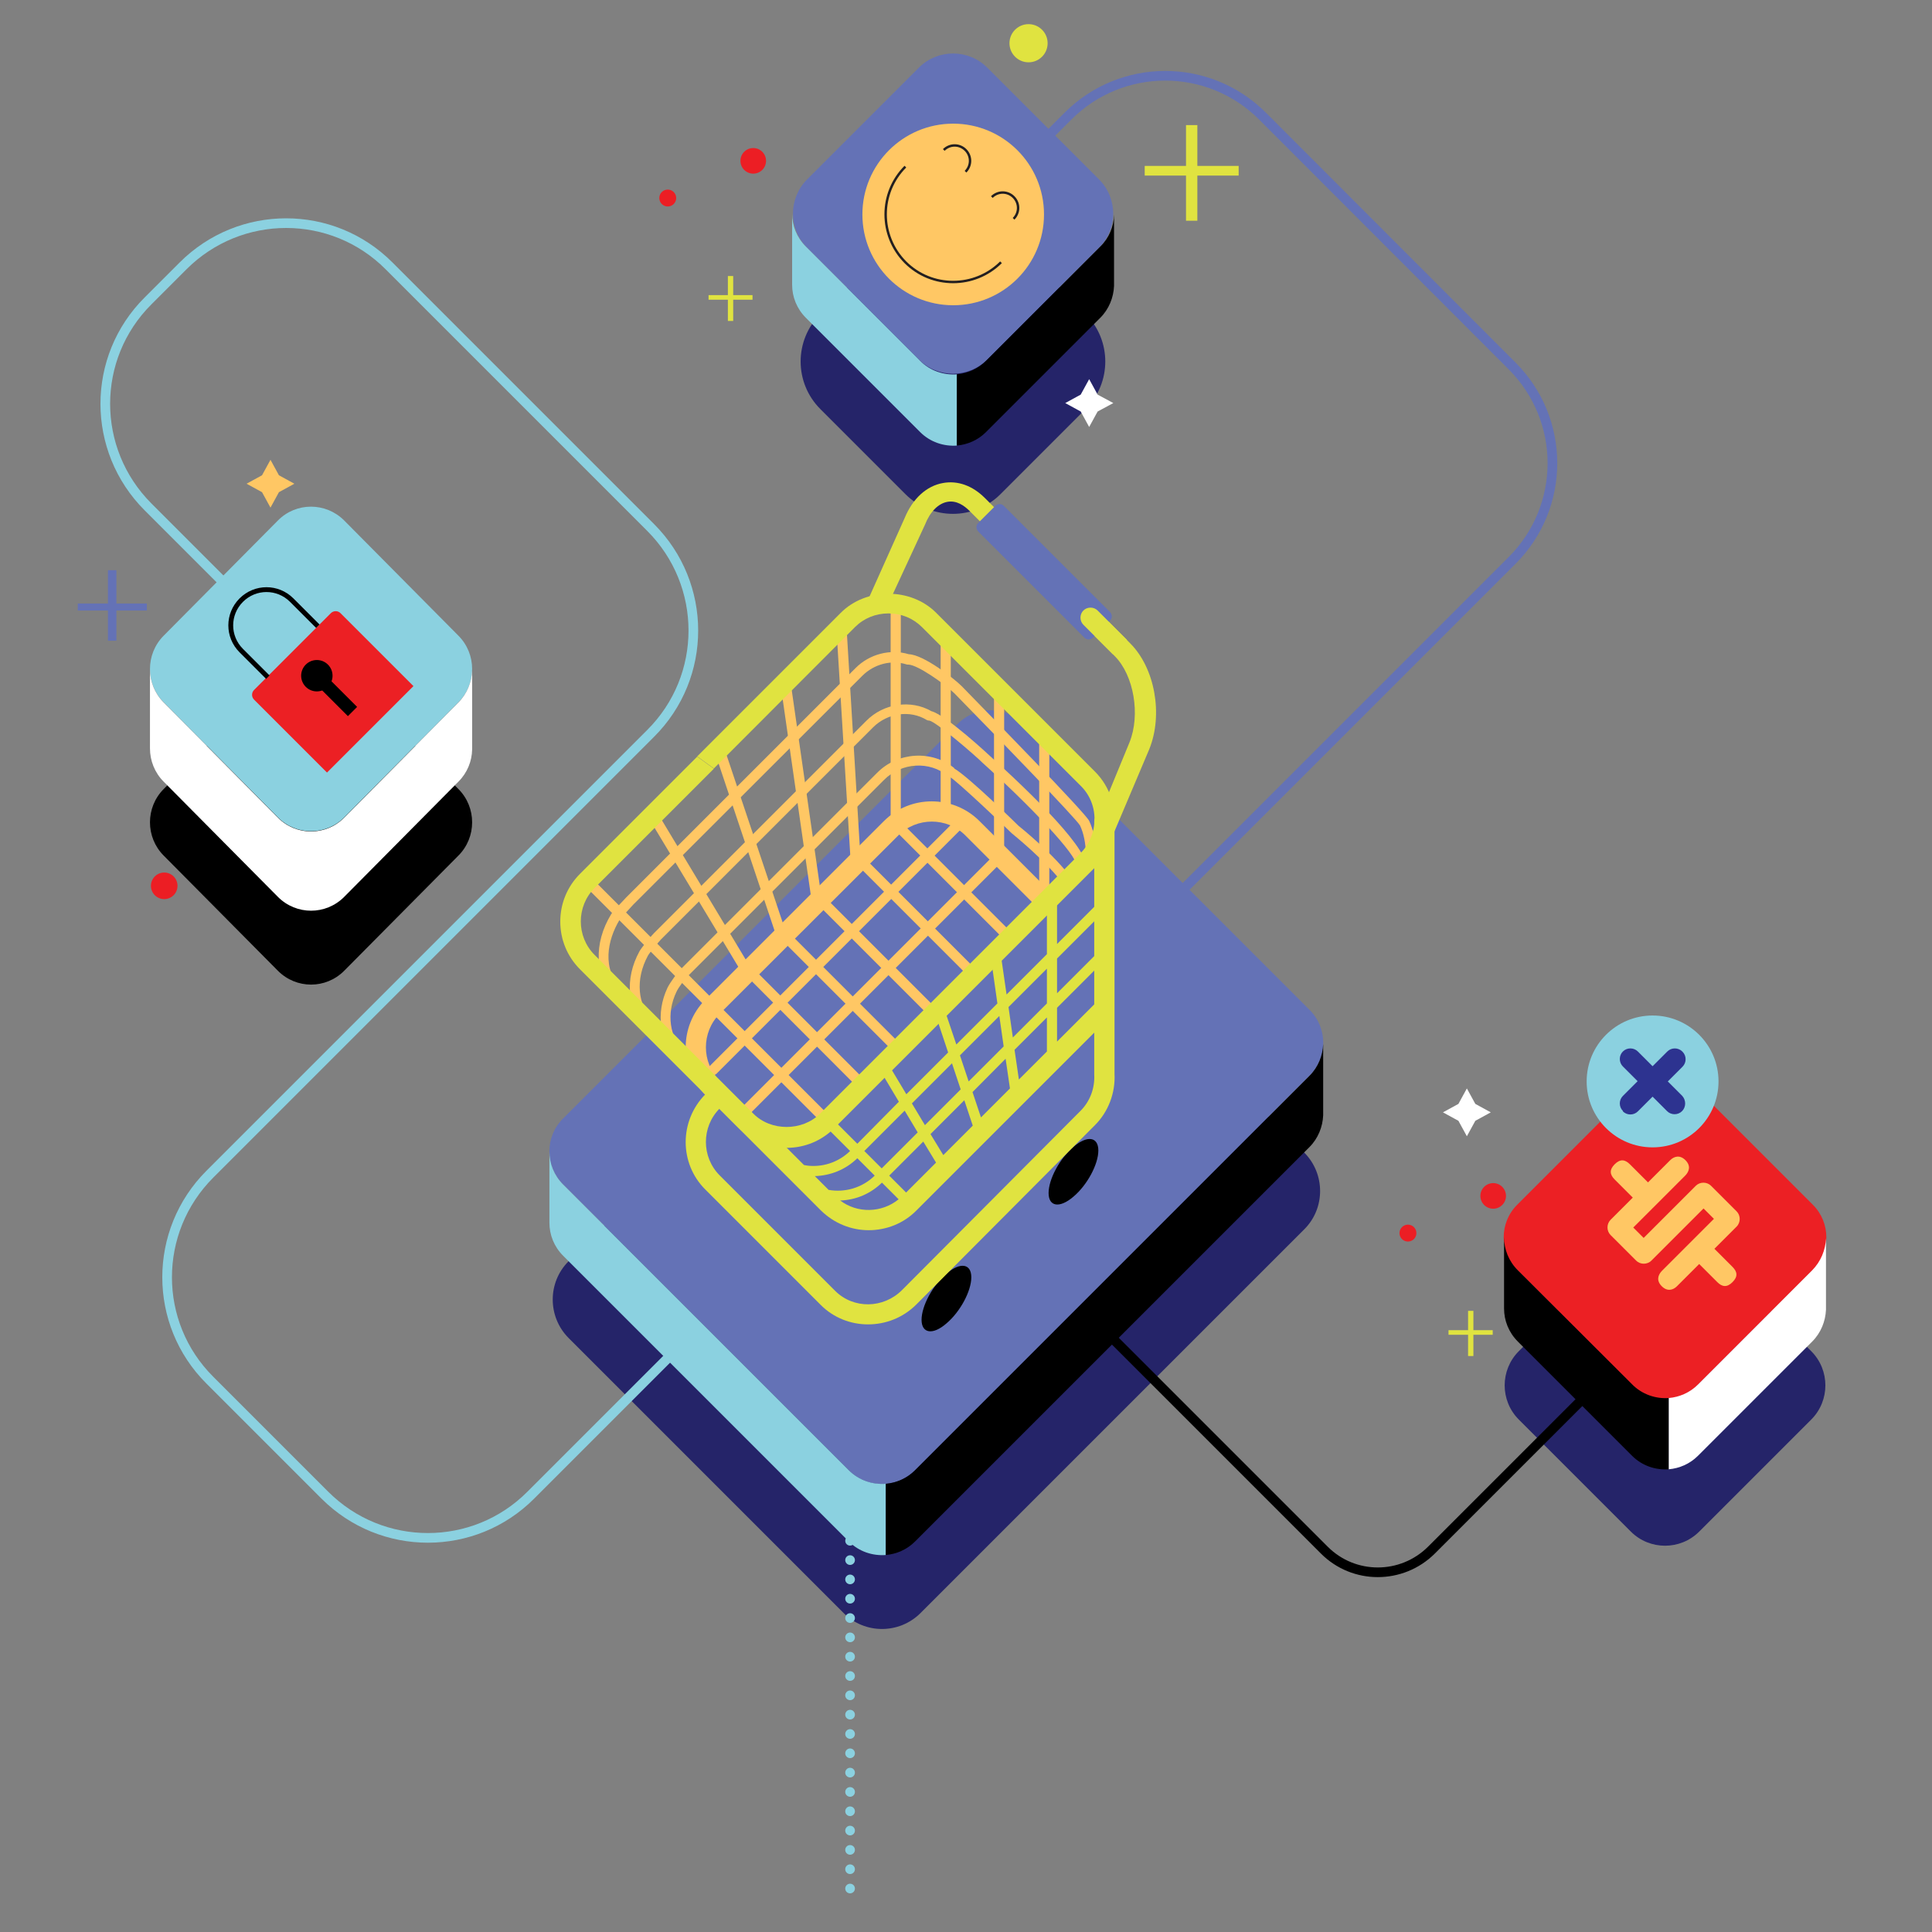 <?xml version="1.0" encoding="utf-8"?>
<!-- Generator: Adobe Illustrator 25.4.1, SVG Export Plug-In . SVG Version: 6.00 Build 0)  -->
<svg version="1.1" id="Layer_1" xmlns="http://www.w3.org/2000/svg" xmlns:xlink="http://www.w3.org/1999/xlink" x="0px" y="0px"
	 viewBox="0 0 800 800" style="enable-background:new 0 0 800 800;" xml:space="preserve">
<rect x="0" y="0" width="800" height="800" fill="#808080" stroke="none"/>
<style type="text/css">
	.st0{fill:#252469;}
	.st1{fill:#6472B6;}
	.st2{fill:#8BD1E0;}
	.st3{fill:#FFFFFF;stroke:#231F20;stroke-width:0.5;stroke-linecap:round;stroke-linejoin:round;}
	.st4{fill:#FFFFFF;}
	.st5{fill:#C0B53E;}
	.st6{fill:#E0E340;}
	.st7{fill:#EC1E24;}
	.st8{fill-rule:evenodd;clip-rule:evenodd;fill:#EC2024;}
	.st9{fill-rule:evenodd;clip-rule:evenodd;fill:none;stroke:#000000;stroke-width:2;stroke-miterlimit:10;}
	.st10{fill-rule:evenodd;clip-rule:evenodd;}
	
		.st11{fill:none;stroke:#8BD1E0;stroke-width:4;stroke-linecap:round;stroke-linejoin:round;stroke-miterlimit:10;stroke-dasharray:0,8;}
	.st12{fill:none;stroke:#6472B6;stroke-width:4;stroke-miterlimit:10;}
	.st13{fill:#FFC764;}
	.st14{fill:none;stroke:#231F20;stroke-miterlimit:10;}
	.st15{fill:none;stroke:#8BD1E0;stroke-width:4;stroke-linecap:round;stroke-linejoin:round;stroke-miterlimit:10;}
	.st16{fill:none;stroke:#000000;stroke-width:4;stroke-linecap:round;stroke-linejoin:round;stroke-miterlimit:10;}
	.st17{fill:#EC2024;}
	.st18{fill:#2D3390;}
</style>
<path class="st0" d="M394.4,363.3l-159,159c-8.7,8.7-8.7,22.9,0,31.7l114,114c8.7,8.7,22.9,8.7,31.7,0l159-159
	c8.7-8.7,8.7-22.9,0-31.7l-114-114C417.3,354.5,403.1,354.5,394.4,363.3z"/>
<path class="st1" d="M396.6,299.7L233.1,463.2c-7.5,7.5-7.5,19.7,0,27.2l118.5,118.5c7.5,7.5,19.7,7.5,27.2,0l163.5-163.5
	c7.5-7.5,7.5-19.7,0-27.2L423.8,299.7C416.3,292.2,404.1,292.2,396.6,299.7z"/>
<path class="st2" d="M351.5,608.8L233.2,490.5c-3.8-3.8-5.7-8.7-5.7-13.7v29.5c0,5,1.9,9.9,5.7,13.7l118.3,118.3
	c4.2,4.2,9.8,6,15.3,5.6v-29.5C361.3,614.8,355.7,613,351.5,608.8z"/>
<path d="M542.2,445.5L378.9,608.8c-3.4,3.4-7.7,5.2-12.1,5.6v29.5c4.4-0.4,8.7-2.2,12.1-5.6l163.3-163.3c3.6-3.6,5.5-8.4,5.7-13.2
	l0-29.5C547.7,437.1,545.9,441.8,542.2,445.5z"/>
<g>
	<g>
		<g>
			<g>
				<g>
					<g>
						<g>
							<polygon class="st3" points="405.9,362.5 405.9,362.5 405.9,362.5 							"/>
							<polygon class="st3" points="405.9,362.5 405.9,362.5 405.9,362.5 							"/>
							<polygon class="st3" points="405.9,362.5 405.9,362.5 405.9,362.5 							"/>
							<polygon class="st3" points="405.9,362.5 405.9,362.5 405.9,362.5 							"/>
						</g>
					</g>
				</g>
			</g>
		</g>
	</g>
</g>
<path d="M115.1,279l-47.3,47.7c-7.6,7.6-7.6,20,0,27.6l47.3,47.7c7.6,7.6,19.8,7.6,27.4,0l47.3-47.7c7.6-7.6,7.6-20,0-27.6
	L142.4,279C134.9,271.4,122.6,271.4,115.1,279z"/>
<path class="st2" d="M115.1,215.5l-47.3,47.7c-7.6,7.6-7.6,20,0,27.6l47.3,47.7c7.6,7.6,19.8,7.6,27.4,0l47.3-47.7
	c7.6-7.6,7.6-20,0-27.6l-47.3-47.7C134.9,207.9,122.6,207.9,115.1,215.5z"/>
<path class="st4" d="M62.1,277.1c0,5,1.9,10,5.7,13.8l47.3,47.7c7.6,7.6,19.8,7.6,27.4,0l47.3-47.7c3.7-3.7,5.5-8.5,5.7-13.3l0,32.8
	c-0.1,4.8-2,9.6-5.7,13.3l-47.3,47.7c-7.6,7.6-19.8,7.6-27.4,0l-47.3-47.7c-3.8-3.8-5.7-8.8-5.7-13.8V277.1z"/>
<g>
	<g>
		<g>
			<g>
				<g>
					<g>
						<g>
							<polygon class="st5" points="130.3,278.5 130.3,278.5 130.3,278.5 							"/>
							<polygon class="st5" points="130.3,278.5 130.3,278.5 130.3,278.5 							"/>
							<polygon class="st5" points="130.3,278.5 130.3,278.5 130.3,278.5 							"/>
							<polygon class="st5" points="130.3,278.5 130.3,278.5 130.3,278.5 							"/>
						</g>
					</g>
				</g>
			</g>
		</g>
	</g>
</g>
<polygon class="st1" points="32.2,249.9 32.2,252.8 44.7,252.8 44.7,265.3 48.2,265.3 48.2,252.8 60.8,252.8 60.8,249.9 48.2,249.9 
	48.2,236.1 44.7,236.1 44.7,249.9 "/>
<circle class="st6" cx="425.9" cy="17.9" r="7.9"/>
<polygon class="st6" points="512.9,72.7 512.9,68.7 495.8,68.7 495.8,51.8 491.1,51.8 491.1,68.7 474,68.7 474,72.7 491.1,72.7 
	491.1,91.4 495.8,91.4 495.8,72.7 "/>
<polygon class="st6" points="311.6,124.1 311.6,122.2 303.6,122.2 303.6,114.3 301.4,114.3 301.4,122.2 293.4,122.2 293.4,124.1 
	301.4,124.1 301.4,132.9 303.6,132.9 303.6,124.1 "/>
<circle class="st7" cx="311.9" cy="66.6" r="5.3"/>
<circle class="st7" cx="276.5" cy="82" r="3.5"/>
<polygon class="st6" points="618.1,552.7 618.1,550.8 610.1,550.8 610.1,542.8 607.9,542.8 607.9,550.8 599.8,550.8 599.8,552.7 
	607.9,552.7 607.9,561.5 610.1,561.5 610.1,552.7 "/>
<circle class="st7" cx="618.3" cy="495.2" r="5.3"/>
<circle class="st7" cx="583" cy="510.6" r="3.5"/>
<circle class="st7" cx="68" cy="366.8" r="5.5"/>
<g>
	<g>
		<path class="st8" d="M171.2,284.1l-35.8,35.8l-30.2-30.2c-1.1-1.1-1.1-2.9,0-4l31.8-31.8c1.1-1.1,2.9-1.1,4,0L171.2,284.1z"/>
		<path class="st9" d="M131.6,259.3l-10.8-10.8c-5.8-5.8-15.1-5.8-20.9,0s-5.8,15.1,0,20.9l11,11"/>
		<circle class="st10" cx="131.2" cy="279.8" r="6.5"/>
		
			<rect x="137.6" y="280.8" transform="matrix(0.707 -0.707 0.707 0.707 -163.204 183.841)" class="st10" width="5.4" height="16.2"/>
	</g>
</g>
<line class="st11" x1="352" y1="782" x2="352" y2="620.1"/>
<path class="st12" d="M488.3,369.9l137.8-137.8c22.3-22.3,22.3-58.3,0-80.6L522.8,48.1c-22.3-22.3-58.3-22.3-80.6,0L404.3,86"/>
<path class="st0" d="M375,94.8L339.7,130c-10.9,10.9-10.9,28.5,0,39.4l35.2,35.2c10.9,10.9,28.5,10.9,39.4,0l35.2-35.2
	c10.9-10.9,10.9-28.5,0-39.4l-35.2-35.2C403.5,83.9,385.9,83.9,375,94.8z"/>
<path class="st1" d="M380.5,28l-46.3,46.3c-7.8,7.8-7.8,20.5,0,28.3l46.3,46.3c7.8,7.8,20.5,7.8,28.3,0l46.3-46.3
	c7.8-7.8,7.8-20.5,0-28.3L408.8,28C401,20.2,388.3,20.2,380.5,28z"/>
<path class="st2" d="M381,149.4l-47.3-47.3c-3.8-3.8-5.7-8.7-5.7-13.7v29.5c0,5,1.9,9.9,5.7,13.7l47.3,47.3c4.2,4.2,9.8,6,15.3,5.6
	V155C390.8,155.4,385.2,153.6,381,149.4z"/>
<path d="M455.6,102.1l-47.3,47.3c-3.4,3.4-7.7,5.2-12.1,5.6v29.5c4.4-0.4,8.7-2.2,12.1-5.6l47.3-47.3c3.6-3.6,5.5-8.4,5.7-13.2
	l0-29.5C461.2,93.7,459.3,98.5,455.6,102.1z"/>
<g>
	<g>
		<g>
			<g>
				<g>
					<g>
						<g>
							<polygon class="st3" points="390.3,90.2 390.3,90.2 390.3,90.2 							"/>
							<polygon class="st3" points="390.3,90.2 390.3,90.2 390.3,90.2 							"/>
							<polygon class="st3" points="390.3,90.2 390.3,90.2 390.3,90.2 							"/>
							<polygon class="st3" points="390.3,90.2 390.3,90.2 390.3,90.2 							"/>
						</g>
					</g>
				</g>
			</g>
		</g>
	</g>
</g>
<circle class="st13" cx="394.7" cy="88.8" r="37.6"/>
<path class="st14" d="M374.9,69c-10.9,10.9-10.9,28.6,0,39.6c10.9,10.9,28.6,10.9,39.6,0"/>
<path class="st14" d="M399.8,71.1c2.5-2.5,2.5-6.5,0-9c-2.5-2.5-6.5-2.5-9,0"/>
<path class="st14" d="M419.7,90.6c2.5-2.5,2.5-6.5,0-9c-2.5-2.5-6.5-2.5-9,0"/>
<g>
	<g>
		<g>
			<path class="st0" d="M675.3,513.1l-46.4,46.4c-7.8,7.8-7.8,20.5,0,28.3l46.4,46.4c7.8,7.8,20.5,7.8,28.3,0l46.4-46.4
				c7.8-7.8,7.8-20.5,0-28.3l-46.4-46.4C695.8,505.3,683.1,505.3,675.3,513.1z"/>
		</g>
	</g>
</g>
<path d="M434.2,494c0-5.7,4.6-14.3,10.3-19.1c5.7-4.9,10.3-4.2,10.3,1.5c0,5.7-4.6,14.3-10.3,19.1
	C438.8,500.4,434.2,499.7,434.2,494z"/>
<path d="M381.6,546.5c0-5.7,4.6-14.3,10.3-19.1c5.7-4.9,10.3-4.2,10.3,1.5c0,5.7-4.6,14.3-10.3,19.1
	C386.3,552.9,381.6,552.2,381.6,546.5z"/>
<path class="st13" d="M292.1,413.9L366,340c10.9-10.9,28.7-10.9,39.6,0l29.5,29.5c1.6,1.6,1.6,4.3,0,5.9c-1.6,1.6-4.3,1.6-5.9,0
	l-29.5-29.5c-7.6-7.6-20.1-7.6-27.7,0L298,419.8c-7.6,7.6-7.6,20.1,0,27.7l5.1,5.1l-5.9,5.9l-5.1-5.1
	C281.2,442.6,281.2,424.8,292.1,413.9z"/>
<g>
	<path class="st13" d="M343,466.7c0.5,0,1.1-0.2,1.5-0.6c0.8-0.8,0.8-2.2,0-3l-99.4-99.4c-0.8-0.8-2.1-0.8-3,0c-0.8,0.8-0.8,2.1,0,3
		l99.4,99.4C341.9,466.4,342.5,466.7,343,466.7z"/>
	<path class="st13" d="M355.9,450.1c0.5,0,1.1-0.2,1.5-0.6c0.8-0.8,0.8-2.2,0-3l-47.8-47.8l-37-61.5c-0.6-1-1.9-1.3-2.9-0.7
		c-1,0.6-1.3,1.9-0.7,2.9l37.3,61.9l48.1,48.2C354.9,449.9,355.4,450.1,355.9,450.1z"/>
	<path class="st13" d="M371.6,436.2c0.5,0,1.1-0.2,1.5-0.6c0.8-0.8,0.8-2.2,0-3l-48.2-48.2l-24.7-73.7c-0.4-1.1-1.6-1.7-2.7-1.3
		c-1.1,0.4-1.7,1.5-1.3,2.7l24.8,74.1c0.1,0.3,0.3,0.6,0.5,0.8l48.6,48.6C370.5,436,371.1,436.2,371.6,436.2z"/>
	<path class="st13" d="M384.6,419.6c0.5,0,1.1-0.2,1.5-0.6c0.8-0.8,0.8-2.2,0-3l-46.2-46.2l-12.3-85.7c-0.2-1.2-1.2-1.9-2.4-1.8
		c-1.2,0.2-2,1.2-1.8,2.4l12.4,86.4c0.1,0.4,0.3,0.9,0.6,1.2l46.7,46.7C383.5,419.4,384.1,419.6,384.6,419.6z"/>
	<path class="st13" d="M401.8,404.2c0.5,0,1.1-0.2,1.5-0.6c0.8-0.8,0.8-2.1,0-3l-47.1-47.1l-5.6-92.6c-0.1-1.2-1-2.1-2.2-2
		c-1.1,0.1-2,1.1-2,2.2l5.7,93.4c0,0.5,0.2,1,0.6,1.4l47.7,47.7C400.7,404,401.3,404.2,401.8,404.2z"/>
	<path class="st13" d="M391.6,338.9c1.2,0,2.1-0.9,2.1-2.1v-72.7c0-1.2-0.9-2.1-2.1-2.1c-1.2,0-2.1,0.9-2.1,2.1v72.7
		C389.5,338,390.4,338.9,391.6,338.9z"/>
	<path class="st13" d="M307.2,463.6c0.6,0,1.1-0.2,1.5-0.6l106.5-106.5c0.4-0.4,0.6-0.9,0.6-1.5v-69.1c0-1.2-0.9-2.1-2.1-2.1
		c-1.2,0-2.1,0.9-2.1,2.1v68.2L305.7,460c-0.8,0.8-0.8,2.1,0,3C306.2,463.4,306.7,463.6,307.2,463.6z"/>
	<path class="st13" d="M432.4,374.9c1.2,0,2.1-0.9,2.1-2.1v-68.1c0-1.2-0.9-2.1-2.1-2.1c-1.2,0-2.1,0.9-2.1,2.1v68.1
		C430.3,373.9,431.2,374.9,432.4,374.9z"/>
	<path class="st13" d="M417.7,390.1c0.5,0,1.1-0.2,1.5-0.6c0.8-0.8,0.8-2.2,0-3L373,340.3v-89.1c0-1.2-0.9-2.1-2.1-2.1
		c-1.2,0-2.1,0.9-2.1,2.1v89.9c0,0.6,0.2,1.1,0.6,1.5l46.8,46.8C416.6,389.9,417.2,390.1,417.7,390.1z"/>
</g>
<g>
	<path class="st13" d="M282.1,439.6c0.5,0,1.1-0.2,1.5-0.6c0.8-0.8,0.8-2.2,0-3c-6.4-6.4-7.8-16.3-3.5-25.3c0.8-1.8,3.4-5.2,5.1-6.9
		l80.9-80.9c7.2-7.2,18.8-7.9,26.4-1.6c0.2,0.2,0.5,0.3,0.8,0.4c3,1.7,23.3,21,25.6,23.3c0.3,0.3,14.5,11.6,21.8,21.6
		c0.7,0.9,2,1.1,2.9,0.5c0.9-0.7,1.2-2,0.5-2.9c-7.6-10.5-21.8-21.8-22.4-22.3c-0.1-0.1-20.5-20.2-26.6-23.7l0.1-0.1
		c-9.3-7.6-23.4-6.8-32,1.9l-80.9,80.9c-1.8,1.8-4.7,5.7-5.9,8.1c-5,10.6-3.3,22.4,4.4,30.1C281,439.4,281.6,439.6,282.1,439.6z"/>
	<path class="st13" d="M269.1,426.5c0.5,0,1.1-0.2,1.5-0.6c0.8-0.8,0.8-2.2,0-3c-6.7-6.7-7.6-17.4-2.3-27.2c0.6-1.1,4.2-5.4,5.3-6.6
		l87.9-87.9c6-6,15.3-7.3,22.2-3.1c0.3,0.2,0.8,0.3,1.2,0.3c2.8,0.6,18.5,14,22.1,17.6c19.1,17.2,39.2,38.2,38.7,42.4
		c-0.5,1-0.1,2.2,0.9,2.8c1,0.5,2.3,0.1,2.9-0.9c3.6-6.8-23.2-32.5-39.5-47.2c-0.1-0.1-18.3-17.1-24.3-18.6c-8.5-4.9-19.8-3.3-27,4
		l-87.9,87.9c-1.2,1.2-5.1,5.9-6,7.5c-6.3,11.5-5.1,24.1,3,32.2C268,426.3,268.6,426.5,269.1,426.5z"/>
	<path class="st13" d="M256.1,413.5c0.5,0,1.1-0.2,1.5-0.6c0.8-0.8,0.8-2.1,0-3c-8.6-8.6-6.1-20.7-1-29.1c0.5-0.6,4.9-5.5,5.6-6.2
		l94.9-94.8c4.8-4.8,12-6.7,18.2-4.7c0.2,0.1,0.5,0.1,0.7,0.1c0,0,0.1,0,0.1,0c3.8,0,15.2,8.1,19.1,11.9c20,20.4,50.3,51.8,52,54.7
		c1.5,3.1,2.4,7.5,2.4,11.7c0,1.2,0.9,2.1,2.1,2.1c0,0,0,0,0,0c1.2,0,2.1-0.9,2.1-2.1c0-4.9-1-9.8-2.8-13.6
		c-1.6-3.3-40.8-43.5-52.8-55.8c-3.1-3.1-15.7-13-21.9-13.2c-7.6-2.3-16.3-0.1-22.1,5.8l-94.9,94.9c-0.2,0.2-5.6,5.9-6.2,6.9
		c-7.5,12.3-6.8,25.8,1.6,34.3C255.1,413.3,255.6,413.5,256.1,413.5z"/>
</g>
<path class="st13" d="M295.2,445.2c0.5,0,1.1-0.2,1.5-0.6l102.1-102.1c0.8-0.8,0.8-2.2,0-3c-0.8-0.8-2.2-0.8-3,0L293.7,441.6
	c-0.8,0.8-0.8,2.2,0,3C294.1,445,294.6,445.2,295.2,445.2z"/>
<path class="st6" d="M292.1,453.1c1.6-1.6,4.3-1.6,5.9,0c1.6,1.6,1.6,4.3,0,5.9c-7.6,7.6-7.6,20.1,0,27.7l47.8,47.8
	c7.6,7.6,20,7.4,27.7-0.3l73.9-74.2c3.9-3.9,6-9.3,5.7-15.1V340.3c0-2.3,1.9-4.2,4.2-4.2c2.3,0,4.2,1.9,4.2,4.2v104.4
	c0.4,7.9-2.6,15.7-8.1,21.2l-73.9,74.2c-5.6,5.6-12.8,8.3-20.1,8.3c-7.1,0-14.2-2.7-19.5-8l-47.8-47.8
	C281.2,481.8,281.2,464.1,292.1,453.1z"/>
<path class="st6" d="M354,259.7c3.7-3.7,8.6-5.7,13.9-5.7c5.3,0,10.2,2,13.9,5.7l65.7,65.7c4.9,4.8,6.6,11.6,5.3,17.9l8.5-0.2
	c1.1-8.4-1.5-17.2-7.9-23.6l-65.7-65.7c-10.5-10.6-29.1-10.6-39.6,0l-59.4,59.4l6.9,5L354,259.7z"/>
<path class="st6" d="M459.8,415.1c-1.6-1.6-4.3-1.6-5.9,0l-16.2,16.2v-14l19.1-19.1c0.8-0.8,0.8-2.1,0-3c-0.8-0.8-2.2-0.8-3,0
	l-16.1,16.1v-14.4l19.4-19.4c0.8-0.8,0.8-2.2,0-3c-0.8-0.8-2.1-0.8-3,0l-16.4,16.4v-17.5c0-1.2-0.9-2.1-2.1-2.1
	c-1.2,0-2.1,0.9-2.1,2.1v21.7l-16.7,16.7l-2.3-15.9c-0.2-1.2-1.2-1.9-2.4-1.8c-1.1,0.2-1.9,1.2-1.8,2.4l2.7,19l-17,17l-4.8-14.2
	c-0.4-1.1-1.6-1.7-2.7-1.3c-1.1,0.4-1.7,1.6-1.3,2.6l5.4,16.2l-17.3,17.3l-7.5-12.5c-0.6-1-1.9-1.3-2.9-0.7c-1,0.6-1.3,1.9-0.7,2.9
	l8,13.4L355,473.6l-10.5-10.5c-0.8-0.8-2.2-0.8-3,0c-0.8,0.8-0.8,2.1,0,3l10.5,10.5c-4.1,4-9.5,6.2-15.2,6.2c-1.3,0-2.6-0.1-3.9-0.4
	l-29.8-29.8l-5.9,5.9l42.7,42.7c5.5,5.4,12.6,8.2,19.8,8.2c7.2,0,14.4-2.7,19.8-8.2l80.3-80.3C461.4,419.4,461.4,416.7,459.8,415.1z
	 M413.8,420.7l1.8,12.6l-14.5,14.5l-3.6-10.8L413.8,420.7z M394.2,440.3l3.6,10.8l-14.8,14.8l-5.4-9L394.2,440.3z M374.6,459.9
	l5.4,9l-14.9,14.9l-7.2-7.2L374.6,459.9z M337.4,487c6.4-0.2,12.7-2.6,17.6-7.4l7.2,7.2c-5.2,5.1-12.4,7.1-19.1,5.9L337.4,487z
	 M347.9,497.1c6.5-0.2,12.6-2.8,17.3-7.4l6.9,6.9C365.1,502.3,355,502.5,347.9,497.1z M375.2,493.8l-7-7l14.1-14.1l5.3,8.7
	L375.2,493.8z M390.6,478.3l-5.3-8.7l14-14l3.5,10.5L390.6,478.3z M406.2,462.7l-3.5-10.5l13.7-13.8l1.8,12.3L406.2,462.7z
	 M433.5,435.4L421.9,447l-1.8-12.3l13.4-13.4V435.4z M433.5,415.5l-14.1,14.1l-1.8-12.6l15.9-15.9V415.5z"/>
<path class="st6" d="M452.8,343.3c-0.8,3.6-2.5,7.1-5.3,9.9L339.6,461.1c-7.4,7.4-20.4,7.4-27.7,0l-65.7-65.7
	c-7.6-7.6-7.6-20.1,0-27.7l49.4-49.4l-6.9-5l-48.5,48.5c-5.3,5.3-8.2,12.3-8.2,19.8c0,7.5,2.9,14.5,8.2,19.8l65.7,65.7
	c5.3,5.3,12.3,8.2,19.8,8.2c7.5,0,14.5-2.9,19.8-8.2l107.9-107.9c4.5-4.5,7.1-10.1,7.9-16L452.8,343.3z"/>
<path class="st6" d="M456.7,349.1c1.8,0,3.4-1.2,4-3l15.2-35.9c5.8-14.4,2.3-33.6-7.9-43.8l-60.2-60.2c-5.1-5.1-11.2-7.3-17.3-6.2
	c-6.9,1.2-12.6,6.5-15.9,14.5L360,247.1c-0.7,2.2,0.5,4.6,2.7,5.3c2.2,0.7,4.6-0.5,5.3-2.7l15-32.4c2.1-5.4,5.5-8.8,9.3-9.5
	c3.8-0.7,7,1.6,9.1,3.7l60.2,60.2c7.9,7.9,10.7,24.3,6.1,35.7l-14.9,36.2c-0.7,2.2,0.5,4.6,2.8,5.3
	C455.9,349,456.3,349.1,456.7,349.1z"/>
<path class="st1" d="M405,220l44.1,44.1c0.9,0.9,2.4,0.9,3.4,0l7.2-7.2c0.9-0.9,0.9-2.4,0-3.4l-44.1-44.1c-0.9-0.9-2.4-0.9-3.4,0
	l-7.2,7.2C404.1,217.5,404.1,219,405,220z"/>
<path class="st6" d="M466.7,265l-12.2-12.2c-1.6-1.6-4.3-1.6-5.9,0l0,0c-1.6,1.6-1.6,4.3,0,5.9l12.2,12.2"/>
<path class="st15" d="M93.4,242l-32.1-32.1c-23.6-23.6-23.6-61.8,0-85.3l14.5-14.5c23.6-23.6,61.8-23.6,85.3,0l108.3,108.3
	c23.6,23.6,23.6,61.8,0,85.3L86.9,486.2c-23.6,23.6-23.6,61.8,0,85.3l47.6,47.6c23.6,23.6,61.8,23.6,85.3,0l64.3-64.3"/>
<polygon class="st4" points="451,157 454.5,163.4 461,166.9 454.5,170.4 451,176.8 447.5,170.4 441.1,166.9 447.5,163.4 "/>
<polygon class="st4" points="607.4,450.7 610.9,457.1 617.3,460.6 610.9,464.1 607.4,470.5 603.9,464.1 597.5,460.6 603.9,457.1 "/>
<polygon class="st13" points="112,190.4 115.5,196.8 121.9,200.3 115.5,203.8 112,210.2 108.5,203.8 102.1,200.3 108.5,196.8 "/>
<path class="st16" d="M452.2,545.7l96.2,96.2c12.2,12.2,32,12.2,44.3,0l85.7-85.7"/>
<path class="st17" d="M676,451.1l-47.8,47.8c-7.4,7.4-7.4,19.5,0,26.9l47.8,47.8c7.4,7.4,19.5,7.4,26.9,0l47.8-47.8
	c7.4-7.4,7.4-19.5,0-26.9l-47.8-47.8C695.5,443.7,683.4,443.7,676,451.1z"/>
<path d="M675.8,573.2L628.5,526c-3.8-3.8-5.7-8.7-5.7-13.7v29.5c0,5,1.9,9.9,5.7,13.7l47.3,47.3c4.2,4.2,9.8,6,15.3,5.6v-29.5
	C685.6,579.3,679.9,577.4,675.8,573.2z"/>
<path class="st4" d="M750.4,526l-47.3,47.3c-3.4,3.4-7.7,5.2-12.1,5.6v29.5c4.4-0.4,8.7-2.2,12.1-5.6l47.3-47.3
	c3.6-3.6,5.5-8.4,5.7-13.2l0-29.5C755.9,517.6,754,522.3,750.4,526z"/>
<g>
	<g>
		<g>
			<g>
				<g>
					<g>
						<g>
							<polygon class="st3" points="685.1,514 685.1,514 685.1,514 							"/>
							<polygon class="st3" points="685.1,514 685.1,514 685.1,514 							"/>
							<polygon class="st3" points="685.1,514 685.1,514 685.1,514 							"/>
							<polygon class="st3" points="685.1,514 685.1,514 685.1,514 							"/>
						</g>
					</g>
				</g>
			</g>
		</g>
	</g>
</g>
<g>
	<path class="st13" d="M717.4,524.6c2,2,2.3,4,0,6.3c-2.3,2.3-4.3,2-6.3,0l-7.5-7.5l-9.2,9.2c-1.6,1.6-4,2.3-6.3,0s-1.6-4.6,0-6.3
		l21.6-21.6l-4.3-4.3l-21.6,21.6c-1.7,1.7-4.6,1.7-6.3,0l-10.6-10.6c-1.7-1.7-1.7-4.6,0-6.3l9.2-9.2l-7.5-7.5c-2-2-2.3-4,0-6.3
		c2.3-2.3,4.3-2,6.3,0l7.5,7.5l9.2-9.2c1.6-1.6,4-2.3,6.3,0c2.3,2.3,1.6,4.6,0,6.3l-21.6,21.6l4.3,4.3l21.6-21.6
		c1.7-1.7,4.6-1.7,6.3,0l10.6,10.6c1.7,1.7,1.7,4.6,0,6.3l-9.2,9.2L717.4,524.6z"/>
</g>
<circle class="st2" cx="684.3" cy="447.8" r="27.3"/>
<path class="st18" d="M696.5,460.1L696.5,460.1c-1.7,1.7-4.5,1.7-6.2,0l-6-6l-6.1,6.1c-1.7,1.7-4.5,1.7-6.2,0L672,460
	c-1.7-1.7-1.7-4.5,0-6.2l6.1-6.1l-6.1-6.1c-1.7-1.7-1.7-4.5,0-6.2h0c1.7-1.7,4.5-1.7,6.2,0l6.1,6.1l6.1-6.1c1.7-1.7,4.5-1.7,6.2,0
	l0.1,0.1c1.7,1.7,1.7,4.5,0,6.2l-6.1,6.1l6,6C698.2,455.6,698.2,458.4,696.5,460.1z"/>
</svg>
